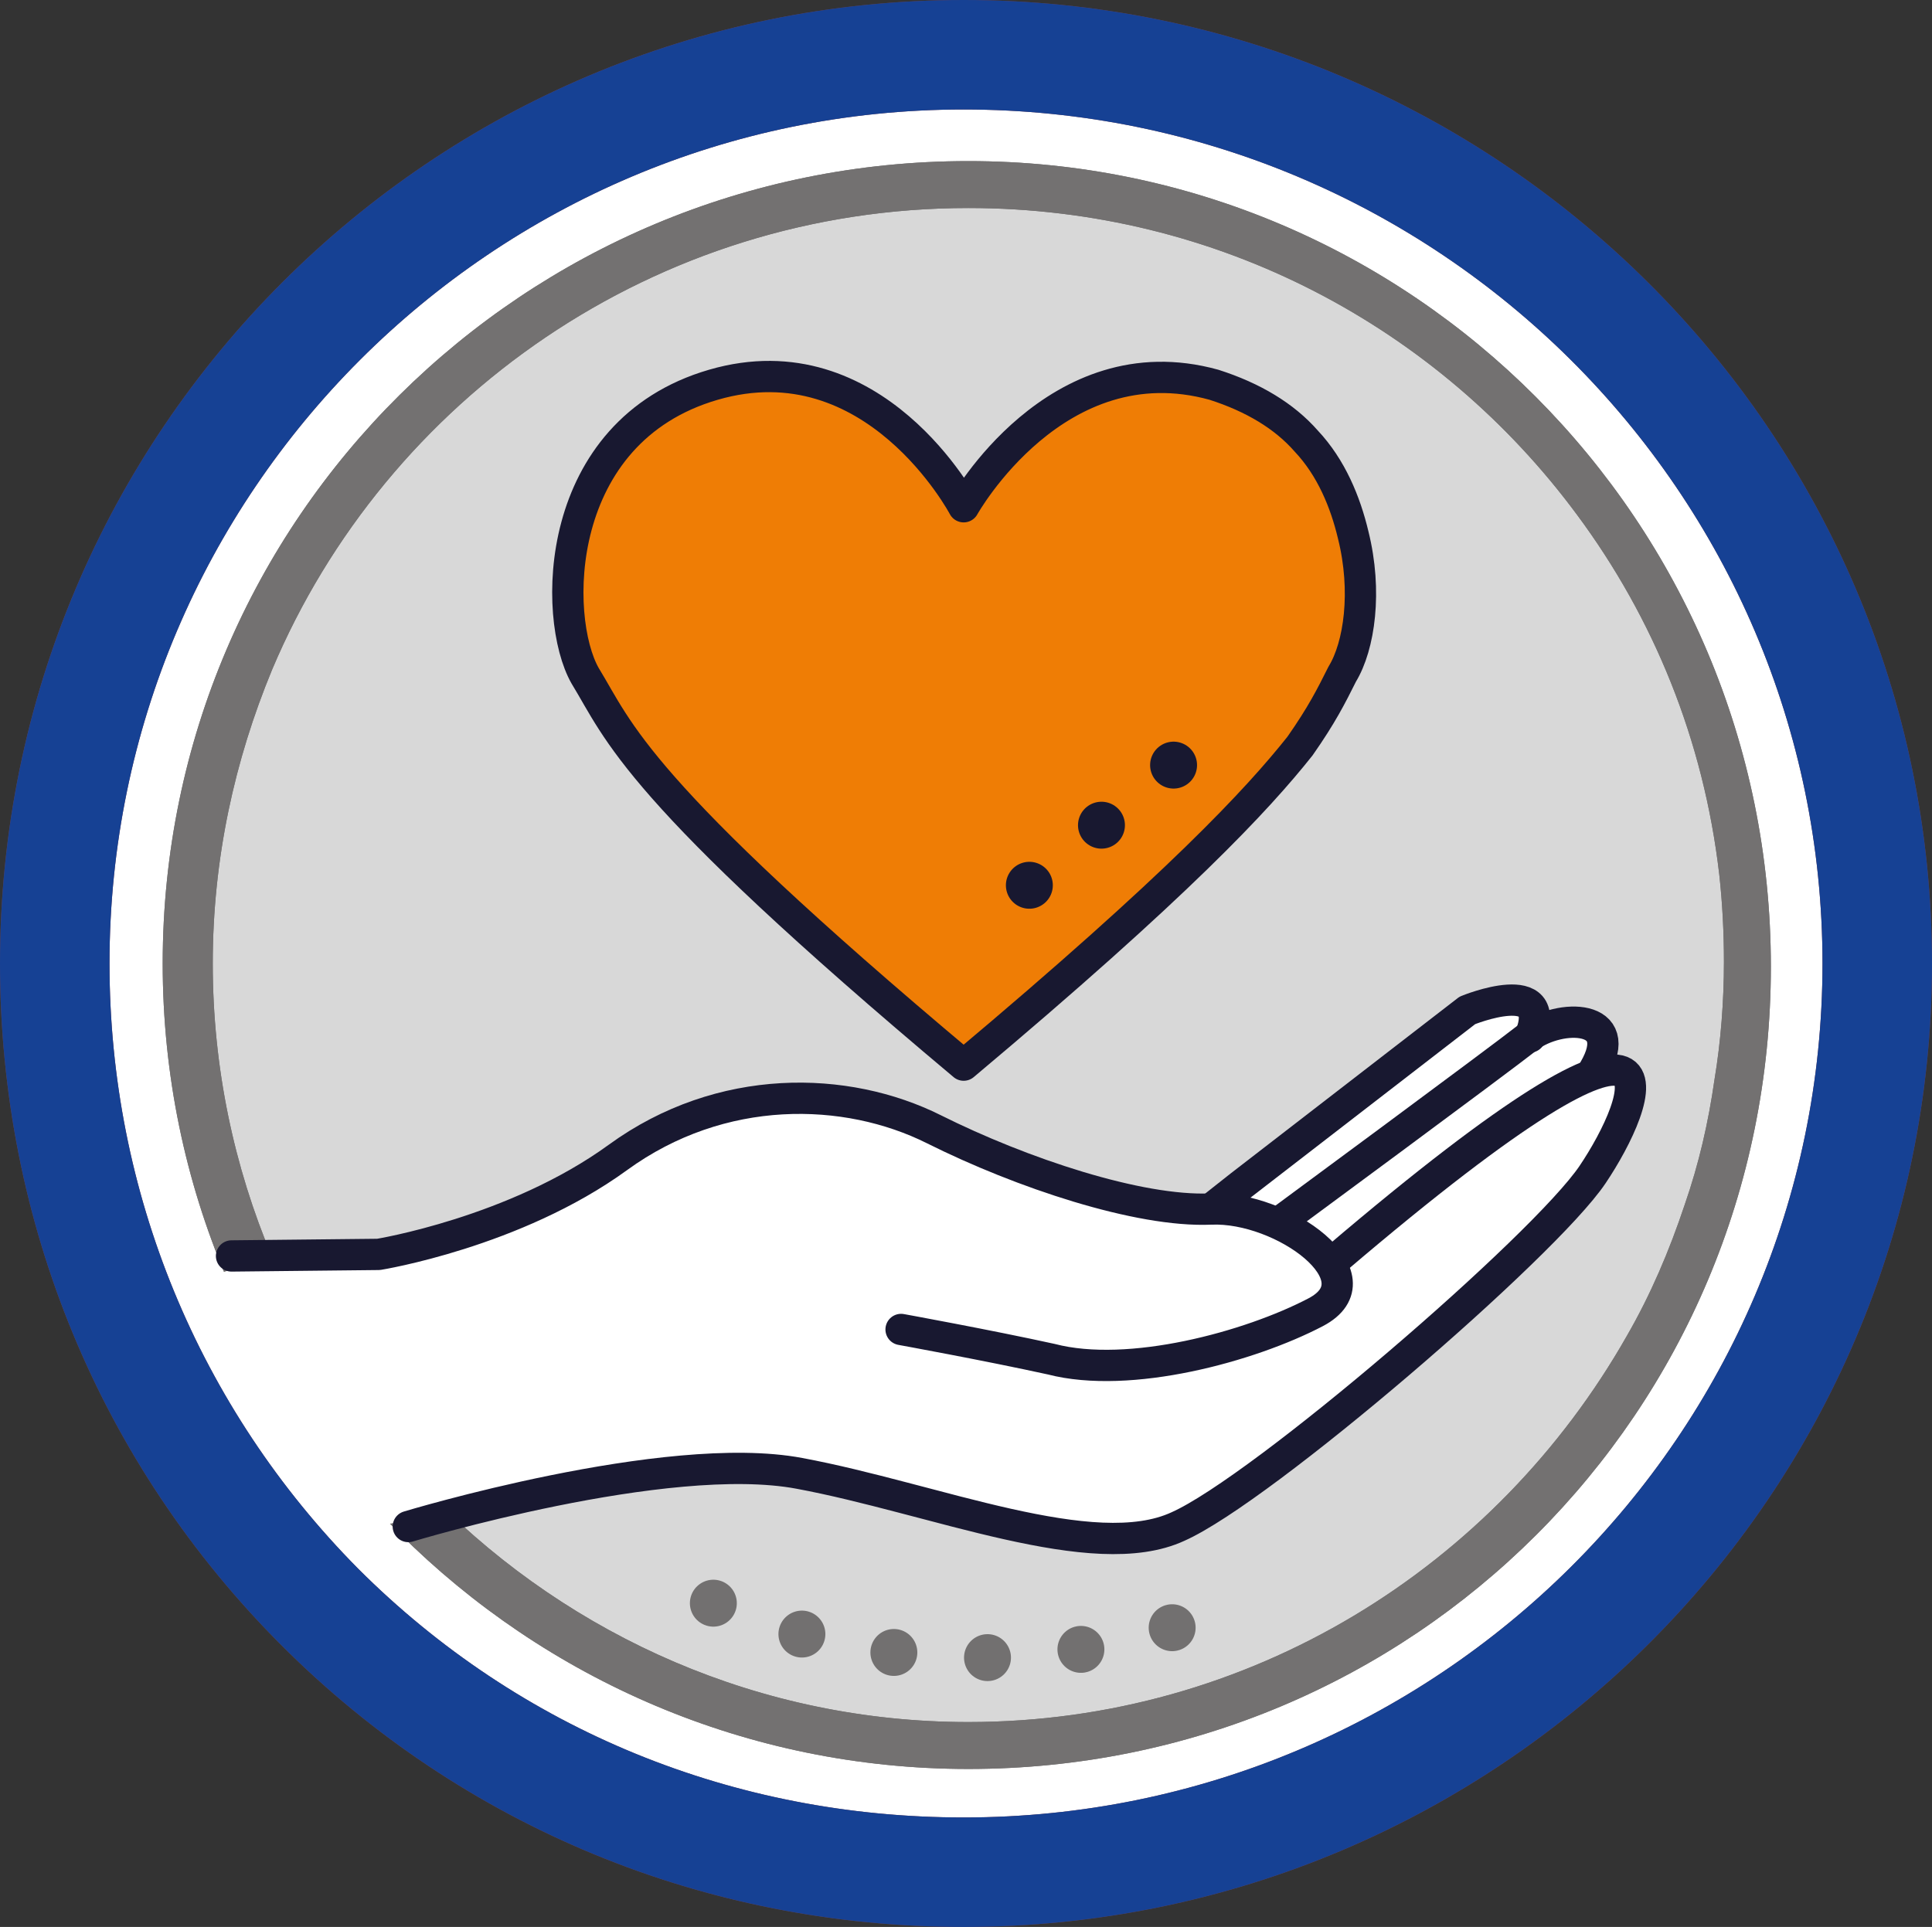 <?xml version="1.0" encoding="utf-8"?>
<!-- Generator: Adobe Illustrator 25.4.1, SVG Export Plug-In . SVG Version: 6.00 Build 0)  -->
<svg version="1.1" id="Ebene_1" xmlns="http://www.w3.org/2000/svg" xmlns:xlink="http://www.w3.org/1999/xlink" x="0px" y="0px"
	 viewBox="0 0 123.5 123.2" style="enable-background:new 0 0 123.5 123.2;" xml:space="preserve">
<rect x="0" y="0" width="123.5" height="123.2" fill="#333333" stroke="none"/>
<style type="text/css">
	.st0{fill:#FFFFFF;}
	.st1{fill:#814049;}
	.st2{fill:#D8D8D8;}
	.st3{fill:#727070;}
	.st4{fill:#164194;}
	.st5{fill:#737171;}
	.st6{fill:#EF7D05;stroke:#181830;stroke-width:2;stroke-linecap:round;stroke-linejoin:round;stroke-miterlimit:10;}
	
		.st7{fill:none;stroke:#727070;stroke-width:3;stroke-linecap:round;stroke-linejoin:round;stroke-miterlimit:10;stroke-dasharray:0,6;}
	
		.st8{fill:none;stroke:#181830;stroke-width:3;stroke-linecap:round;stroke-linejoin:round;stroke-miterlimit:10;stroke-dasharray:0,6;}
	.st9{fill:none;stroke:#181830;stroke-width:2;stroke-linecap:round;stroke-linejoin:round;stroke-miterlimit:10;}
</style>
<g>
	<g>
		<g>
			<path class="st0" d="M120,61.6c0,2.9-0.2,5.8-0.6,8.5c-0.4,2.8-1,5.5-1.8,8.2c-0.5,1.8-1.1,3.5-1.8,5.2c-1,2.5-2.2,4.8-3.5,7.1
				c-1.4,2.4-2.9,4.7-4.6,6.8c-1.7,2.2-3.6,4.2-5.5,6.1c-2.5,2.4-5.3,4.6-8.3,6.6c-2.8,1.9-5.8,3.5-8.9,4.8
				c-7.1,3.1-15,4.8-23.3,4.8c-32.3,0-58.1-25.9-58.1-58.1s25.8-58.1,58-58.1S120,29.5,120,61.6"/>
			<path class="st1" d="M61.6,123.2c-16.5,0-32-6.4-43.6-18S0,78.1,0,61.6C0,27.6,27.6,0,61.6,0c34.1,0,61.9,27.6,61.9,61.6
				S95.7,123.2,61.6,123.2z M61.6,7C31.5,7,7,31.5,7,61.6c0,14.6,5.7,28.4,15.9,38.7c10.3,10.3,24,15.9,38.7,15.9
				c30.3,0,54.9-24.5,54.9-54.6S91.9,7,61.6,7z"/>
		</g>
	</g>
	<g>
		<g>
			<g>
				<path class="st2" d="M111.9,61.6c0,27.6-22.3,49.8-50,49.8S12.1,89.2,12.1,61.6s22.2-49.8,49.8-49.8S111.9,34.1,111.9,61.6"/>
			</g>
			<g>
				<path class="st3" d="M61.9,113.1c-28.3,0-51.5-23-51.5-51.5s23.2-51.3,51.5-51.3s51.3,23,51.3,51.5S90.3,113.1,61.9,113.1z
					 M61.9,13.3c-20,0-37.2,12.2-44.5,29.5c-2.4,5.8-3.8,12.1-3.8,18.8c0,26.6,21.7,48.5,48.3,48.5c18,0,33.7-9.9,42.1-24.7
					c1.5-2.6,2.7-5.4,3.7-8.4c0.9-2.6,1.5-5.2,1.9-8c0.4-2.4,0.6-5,0.6-7.5c0-1.9-0.1-3.8-0.3-5.6c-1-8.6-4.2-16.4-9.1-23
					C92,21,77.9,13.3,61.9,13.3z"/>
			</g>
		</g>
	</g>
	<g>
		<path class="st4" d="M61.6,123.2c-16.5,0-32-6.4-43.6-18S0,78.1,0,61.6C0,27.6,27.6,0,61.6,0c34.1,0,61.9,27.6,61.9,61.6
			S95.7,123.2,61.6,123.2z M61.6,7C31.5,7,7,31.5,7,61.6c0,14.6,5.7,28.4,15.9,38.7c10.3,10.3,24,15.9,38.7,15.9
			c30.3,0,54.9-24.5,54.9-54.6S91.9,7,61.6,7z"/>
	</g>
	<g>
		<g>
			<g>
				<path class="st5" d="M61.9,113.1c-28.3,0-51.5-23-51.5-51.5s23.2-51.3,51.5-51.3s51.3,23,51.3,51.5S90.3,113.1,61.9,113.1z
					 M61.9,13.3c-20,0-37.2,12.2-44.5,29.5c-2.4,5.8-3.8,12.1-3.8,18.8c0,26.6,21.7,48.5,48.3,48.5c18,0,33.7-9.9,42.1-24.7
					c1.5-2.6,2.7-5.4,3.7-8.4c0.9-2.6,1.5-5.2,1.9-8c0.4-2.4,0.6-5,0.6-7.5c0-1.9-0.1-3.8-0.3-5.6c-1-8.6-4.2-16.4-9.1-23
					C92,21,77.9,13.3,61.9,13.3z"/>
			</g>
		</g>
	</g>
	<g>
		<path class="st6" d="M61.6,68.1c13.7-11.5,18.8-17,21.5-20.4c1.4-2,2-3.2,2.7-4.6c1.1-1.8,1.6-5.3,0.7-8.9c-0.5-2.1-1.4-4.3-3-6
			c-1.4-1.6-3.4-2.8-5.9-3.6c-10.1-2.8-16,7.8-16,7.8l0,0c0,0-5.7-10.8-16-7.8s-10.3,14.9-8.2,18.6C39.6,46.8,40.5,50.4,61.6,68.1
			L61.6,68.1z"/>
	</g>
	<path class="st7" d="M45.6,102.5c2.3,1,4.8,1.8,7.3,2.4c9.6,2.2,19.2,1,27.5-3"/>
	<line class="st8" x1="65.8" y1="56.6" x2="77.8" y2="46.6"/>
</g>
<polygon class="st0" points="13.6,81.6 23.3,97.7 30.2,96.5 40.1,94.5 50.1,93.7 56.9,95.6 66.4,97.9 72.2,98.4 77.7,96.3 
	89.1,87.5 98.5,79 103.5,72.3 104.3,68.5 100.8,69.2 102.4,66.3 100.8,65.4 98.6,65.8 97.4,64.1 95,64 92.1,65.4 86,70.6 79.3,75.8 
	77.4,77.3 74.6,76.5 70,76.2 59.7,72.1 53.2,70.3 48,70.1 41.4,72.7 38.2,74.8 31.9,77.6 26.9,79.2 17,80.3 "/>
<g>
	<path class="st9" d="M57.6,85c0,0,5.5,1,9.6,1.9c5,1.3,12.7-0.8,16.9-3c4.2-2.2-2.1-6.8-6.7-6.6c-4.6,0.2-12.1-2.3-17.7-5.1
		s-13.6-3-20.2,1.8s-15.3,6.2-15.3,6.2l-9.4,0.1"/>
	<path class="st9" d="M26.1,97.6c0,0,16.5-5,25-3.4c8.6,1.6,18.8,5.9,24.2,3.4c5.4-2.4,23.4-17.9,26.5-22.5s7.3-14.8-16.4,5.4"/>
	<path class="st9" d="M81.7,78.2c0,0,14.1-10.4,16-11.9c2-1.5,6.3-1.5,4.2,2.1"/>
	<path class="st9" d="M77.4,77.3l1.9-1.5l14.5-11.2c0,0,5.6-2.3,4,1.7"/>
</g>
</svg>
